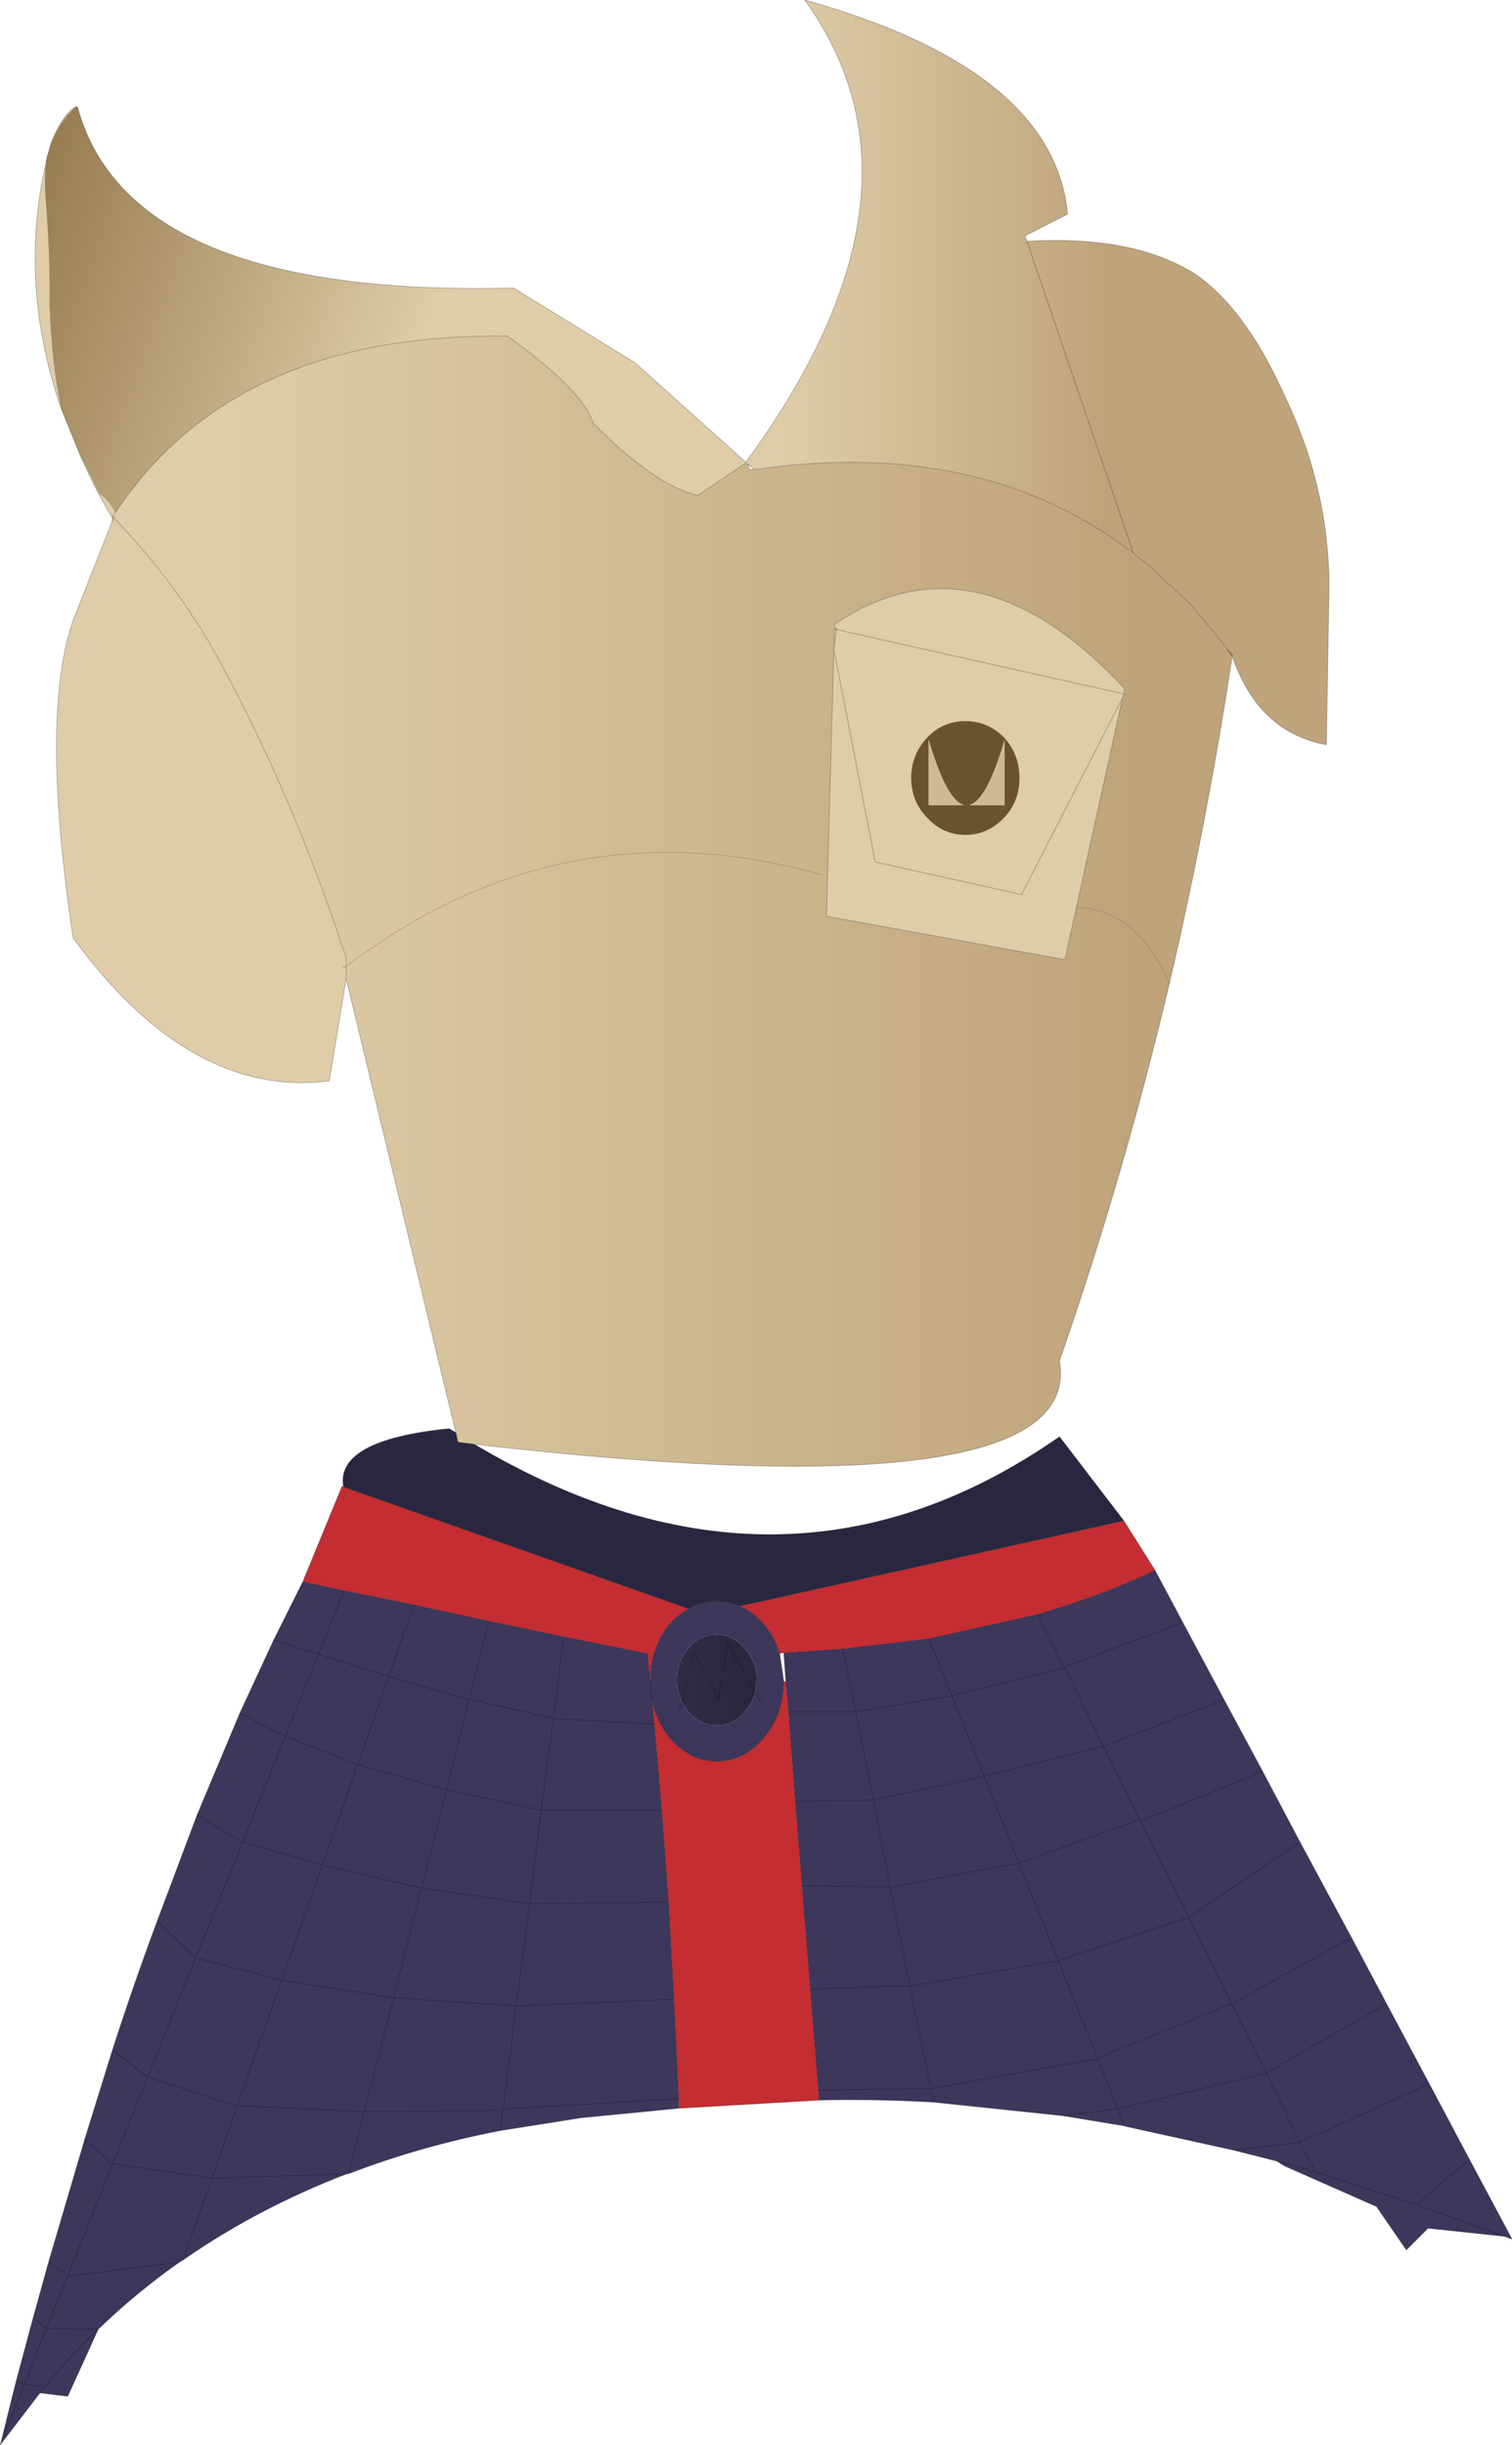 <?xml version="1.0" encoding="UTF-8" standalone="no"?>
<svg xmlns:xlink="http://www.w3.org/1999/xlink" height="180.4px" width="111.6px" xmlns="http://www.w3.org/2000/svg">
  <g transform="matrix(1.0, 0.0, 0.0, 1.0, 0.0, 0.0)">
    <path d="M87.3 119.7 L78.55 123.0 76.6 119.1 78.55 123.0 87.3 119.7 90.35 125.4 81.45 128.85 84.15 134.25 75.2 137.45 72.65 131.05 64.45 132.8 63.15 126.3 58.2 126.3 63.15 126.3 62.2 121.65 68.55 120.9 76.6 119.1 Q81.25 117.75 85.25 115.85 L87.3 119.7 M78.55 123.0 L78.6 123.05 70.25 125.1 68.55 120.9 70.25 125.1 78.6 123.05 78.55 123.0 M57.85 121.95 L62.2 121.65 63.15 126.3 70.25 125.1 72.65 131.05 81.45 128.85 78.6 123.05 81.45 128.85 72.65 131.05 70.25 125.1 63.15 126.3 64.45 132.8 72.65 131.05 75.2 137.45 84.15 134.25 81.45 128.85 90.35 125.4 93.2 130.7 95.95 135.9 99.75 142.95 102.35 147.85 105.5 153.75 108.45 159.3 111.6 165.2 111.05 165.0 105.4 164.4 103.8 166.0 101.6 162.8 94.8 159.8 94.25 159.45 91.1 158.65 83.15 156.9 83.0 156.85 78.45 156.1 68.9 155.1 Q64.55 154.85 60.45 154.95 L60.4 154.2 59.8 146.75 59.2 139.15 58.7 132.9 58.2 126.3 58.0 124.05 57.85 121.95 M22.35 116.7 L25.4 117.35 30.55 118.4 36.1 119.6 41.6 120.75 47.8 122.0 48.0 124.0 Q48.0 121.6 49.4 119.85 50.05 119.1 50.85 118.7 L50.9 118.7 50.9 118.65 Q51.8 118.15 52.9 118.15 53.8 118.15 54.6 118.5 55.6 118.9 56.4 119.85 57.2 120.8 57.55 122.0 L57.85 124.05 Q57.85 126.45 56.4 128.2 54.95 129.95 52.9 129.95 50.9 129.95 49.4 128.2 48.45 127.0 48.15 125.55 L48.3 127.2 48.85 133.55 49.35 140.35 49.75 147.5 50.1 154.85 50.1 155.55 42.9 156.25 36.9 157.2 37.1 155.7 36.9 157.2 Q31.0 158.35 25.8 160.35 L25.75 160.35 25.65 160.4 25.55 160.4 Q18.95 162.95 13.5 166.75 L13.25 166.9 13.1 167.0 Q10.0 169.2 7.25 171.85 L5.0 176.8 2.95 176.55 0.0 180.4 0.1 180.1 0.5 178.45 0.75 177.45 1.2 175.65 2.45 171.0 3.6 166.85 6.25 157.85 8.3 151.25 Q9.9 146.3 11.6 141.75 L14.45 144.45 10.9 153.25 8.3 151.25 10.9 153.25 14.45 144.45 11.6 141.75 14.55 133.9 17.9 135.95 14.45 144.45 20.8 146.1 17.5 155.35 17.5 155.4 10.9 153.25 8.3 159.65 6.25 157.85 8.3 159.65 10.9 153.25 17.5 155.4 17.5 155.35 20.8 146.1 14.45 144.45 17.9 135.95 14.55 133.9 17.7 126.4 21.05 128.1 17.9 135.9 17.9 135.95 17.9 135.9 21.05 128.1 17.7 126.4 20.2 121.0 22.35 116.7 M25.4 117.35 L23.5 122.05 20.2 121.0 23.5 122.05 25.4 117.35 M55.75 124.8 L55.85 123.95 55.85 123.65 Q55.75 122.5 54.95 121.6 54.1 120.6 52.9 120.6 51.65 120.6 50.8 121.6 49.95 122.6 49.95 123.95 49.95 124.85 50.35 125.6 L50.8 126.3 Q51.6 127.2 52.7 127.3 L52.9 127.3 Q54.1 127.3 54.95 126.3 55.55 125.65 55.75 124.8 L56.3 125.75 55.75 124.8 M50.1 126.4 L50.35 125.6 50.1 126.4 M48.0 124.0 L48.0 124.05 48.15 125.55 48.0 124.05 48.0 124.0 M48.3 127.2 L40.85 126.8 41.6 120.75 40.85 126.8 48.3 127.2 M67.15 146.5 L59.8 146.75 67.15 146.5 65.7 139.25 75.2 137.45 78.1 144.65 67.15 146.55 78.1 144.65 75.2 137.45 65.7 139.25 67.15 146.5 67.15 146.55 68.7 154.1 80.95 151.9 81.0 151.85 78.1 144.65 87.75 141.45 84.2 134.35 84.15 134.25 84.2 134.35 87.75 141.45 78.1 144.65 81.0 151.85 80.95 151.9 68.7 154.1 67.15 146.55 67.15 146.5 M64.45 132.8 L58.7 132.9 64.45 132.8 65.7 139.2 65.7 139.25 65.7 139.2 64.45 132.8 M65.7 139.2 L59.2 139.15 65.7 139.2 M30.55 118.4 L28.7 123.7 23.5 122.05 28.7 123.7 30.55 118.4 M34.65 125.35 L36.1 119.6 34.65 125.35 40.85 126.8 39.95 133.55 32.95 132.05 34.6 125.4 32.95 132.05 39.95 133.55 40.85 126.8 34.65 125.35 34.6 125.4 28.7 123.7 26.4 130.2 32.95 132.05 31.1 139.3 39.1 140.45 39.95 133.55 48.85 133.55 39.95 133.55 39.1 140.45 31.1 139.3 32.95 132.05 26.4 130.2 28.7 123.7 34.6 125.4 34.65 125.35 M49.75 147.5 L38.1 148.0 37.15 155.6 37.1 155.7 26.9 155.8 29.05 147.4 20.8 146.1 23.8 137.6 17.9 135.9 23.8 137.6 20.8 146.1 29.05 147.4 26.9 155.8 37.1 155.7 37.15 155.6 38.1 148.0 49.75 147.5 M49.35 140.35 L39.1 140.45 38.1 148.0 29.05 147.4 31.1 139.3 23.8 137.6 26.4 130.2 21.05 128.1 23.5 122.05 21.05 128.1 26.4 130.2 23.8 137.6 31.1 139.3 29.05 147.4 38.1 148.0 39.1 140.45 49.35 140.35 M17.5 155.35 L26.9 155.8 25.75 160.35 26.9 155.8 17.5 155.35 M0.1 180.1 L1.8 175.9 1.2 175.65 1.8 175.9 3.4 171.8 2.45 171.0 3.4 171.8 1.8 175.9 3.3 176.1 1.8 175.9 0.1 180.1 M2.95 176.55 L3.3 176.1 Q5.15 173.85 7.25 171.85 L3.4 171.8 5.0 167.95 5.0 167.9 3.6 166.85 5.0 167.9 8.3 159.65 15.65 160.7 13.5 166.75 15.65 160.7 8.3 159.65 5.0 167.9 5.0 167.95 13.25 166.9 5.0 167.95 3.4 171.8 7.25 171.85 Q5.15 173.85 3.3 176.1 L2.95 176.55 M25.55 160.4 L15.65 160.7 17.5 155.4 15.65 160.7 25.55 160.4 M37.15 155.6 L50.1 154.85 37.15 155.6 M68.7 154.1 L60.4 154.2 68.7 154.1 68.9 155.1 68.7 154.1 M81.0 151.9 L82.5 155.6 78.45 156.1 82.5 155.6 81.0 151.9 80.95 151.9 81.0 151.9 81.0 151.85 81.0 151.9 M83.0 156.85 L82.5 155.6 93.45 152.95 95.95 158.05 91.1 158.65 95.95 158.05 93.45 152.95 82.5 155.6 83.0 156.85 M94.25 159.45 L97.1 160.25 95.95 158.05 105.5 153.75 95.95 158.05 97.1 160.25 104.55 162.65 108.45 159.3 104.55 162.65 97.1 160.25 94.25 159.45 M104.55 162.65 L111.05 165.0 104.55 162.65 M93.2 130.7 L84.2 134.35 93.2 130.7 M102.35 147.85 L93.45 152.95 90.9 147.85 99.75 142.95 90.9 147.85 93.45 152.95 102.35 147.85 M95.95 135.9 L87.75 141.45 90.9 147.85 90.85 147.85 81.0 151.85 90.85 147.85 90.9 147.85 87.75 141.45 95.95 135.9" fill="#3d375b" fill-rule="evenodd" stroke="none"/>
    <path d="M85.25 115.85 Q81.25 117.75 76.6 119.1 L68.55 120.9 62.2 121.65 57.85 121.95 57.55 122.0 Q57.2 120.8 56.4 119.85 55.6 118.9 54.6 118.5 L82.95 112.2 85.25 115.85 M50.85 118.7 Q50.05 119.1 49.4 119.85 48.0 121.6 48.0 124.0 L47.8 122.0 41.6 120.75 36.1 119.6 30.55 118.4 25.4 117.35 22.35 116.7 25.25 109.65 25.35 109.7 50.85 118.7 M58.0 124.05 L58.2 126.3 58.7 132.9 59.2 139.15 59.8 146.75 60.4 154.2 60.45 154.95 50.1 155.55 50.1 154.85 49.75 147.5 49.35 140.35 48.85 133.55 48.3 127.2 48.15 125.55 Q48.45 127.0 49.4 128.2 50.9 129.95 52.9 129.95 54.95 129.95 56.4 128.2 57.85 126.45 57.85 124.05 L58.0 124.05" fill="#c42d32" fill-rule="evenodd" stroke="none"/>
    <path d="M54.95 123.4 L53.7 121.2 53.35 123.4 53.7 121.2 54.95 123.4 M50.85 123.4 L51.25 121.85 52.05 123.4 51.25 121.85 50.85 123.4 M50.35 125.6 Q49.95 124.85 49.95 123.95 49.95 122.6 50.8 121.6 51.65 120.6 52.9 120.6 54.1 120.6 54.95 121.6 55.75 122.5 55.85 123.65 L55.85 123.95 55.75 124.8 Q55.55 125.65 54.95 126.3 54.1 127.3 52.9 127.3 L52.7 127.3 Q51.6 127.2 50.8 126.3 L50.35 125.6 50.75 123.95 50.35 125.6 M53.25 123.95 L53.05 125.35 52.35 123.95 53.05 125.35 53.25 123.95 M55.75 124.8 L55.3 123.95 55.75 124.8" fill="url(#gradient0)" fill-rule="evenodd" stroke="none"/>
    <path d="M55.0 34.2 L51.5 36.55 Q48.4 35.85 43.8 31.25 43.5 30.2 46.85 26.75 L55.05 34.1 55.0 34.2 M8.5 37.85 L8.35 38.05 8.4 38.2 Q13.3 43.3 16.5 49.3 21.75 59.15 25.3 69.95 L25.55 70.6 25.55 71.3 25.3 71.35 25.55 71.3 25.55 72.2 24.3 79.75 Q14.05 81.05 5.4 69.2 2.8 51.85 5.7 45.0 L8.25 38.55 8.3 38.2 8.25 38.15 Q6.9 35.85 5.9 33.55 L7.3 36.4 Q8.05 36.9 8.5 37.85 M61.75 46.45 L61.75 46.3 61.6 46.45 61.6 46.05 Q72.05 39.05 83.0 50.8 L82.95 51.2 61.75 46.45 82.95 51.2 83.0 51.2 82.85 51.5 79.45 66.95 78.6 70.8 61.0 67.6 61.55 47.9 61.6 46.45 61.75 46.45 61.55 47.9 61.75 46.45 M61.55 47.9 L64.6 63.6 75.4 66.0 82.85 51.5 82.95 51.2 82.85 51.5 75.4 66.0 64.6 63.6 61.55 47.9 M3.4 12.0 Q3.25 13.15 3.35 14.5 3.7 18.75 3.65 22.4 3.8 26.85 4.5 30.1 1.35 20.9 3.4 12.0 M3.8 10.55 L3.8 10.45 Q4.7 8.35 5.55 7.9 4.35 9.0 3.8 10.55 M8.35 38.05 L8.3 38.15 8.4 38.2 8.25 38.55 8.4 38.2 8.3 38.15 8.3 38.2 8.3 38.15 8.35 38.05 M71.25 61.6 Q72.9 61.6 74.1 60.35 75.25 59.15 75.25 57.4 75.25 55.65 74.1 54.4 72.9 53.2 71.25 53.2 69.6 53.2 68.45 54.4 67.3 55.6 67.25 57.3 L67.25 57.5 Q67.3 59.2 68.45 60.35 69.6 61.6 71.25 61.6" fill="#dfcda9" fill-rule="evenodd" stroke="none"/>
    <path d="M90.95 48.3 L90.55 47.95 90.95 48.4 90.55 47.95 90.95 48.3 90.95 48.4 Q89.1 60.65 86.3 72.6 84.0 67.1 79.45 66.95 84.0 67.1 86.3 72.6 82.95 86.75 78.2 100.4 80.15 111.75 35.0 106.55 L33.8 106.4 33.65 105.7 25.55 72.2 25.55 71.3 25.55 70.6 25.3 69.95 Q21.75 59.15 16.5 49.3 13.3 43.3 8.4 38.2 L8.35 38.05 8.5 37.85 Q17.3 24.55 37.45 24.8 43.0 28.75 43.8 31.25 48.4 35.85 51.5 36.55 L55.0 34.2 55.25 34.3 Q55.2 34.7 55.65 34.65 72.4 32.2 83.65 40.8 L83.95 41.05 84.75 41.7 87.9 44.6 90.95 48.3 M60.7 64.55 Q41.6 59.15 25.55 71.3 41.6 59.15 60.7 64.55 M82.95 51.2 L83.0 50.8 Q72.05 39.05 61.6 46.05 L61.6 46.45 61.75 46.3 61.75 46.45 61.6 46.45 61.55 47.9 61.0 67.6 78.6 70.8 79.45 66.95 82.85 51.5 83.0 51.2 82.95 51.2" fill="url(#gradient1)" fill-rule="evenodd" stroke="none"/>
    <path d="M90.95 48.3 L87.9 44.6 84.75 41.7 83.95 41.05 83.65 40.8 Q72.4 32.2 55.65 34.65 L55.05 34.1 Q69.65 14.2 59.4 0.0 77.8 5.15 78.8 15.8 L75.65 17.4 75.8 17.8 Q83.55 17.35 88.1 20.15 91.8 22.6 94.7 28.95 98.05 35.8 98.1 43.15 L97.9 54.95 Q92.85 54.0 90.95 48.4 L90.95 48.3 M83.65 40.8 L75.8 17.8 83.65 40.8" fill="url(#gradient2)" fill-rule="evenodd" stroke="none"/>
    <path d="M43.8 31.25 Q43.0 28.75 37.45 24.8 17.3 24.55 8.5 37.85 8.05 36.9 7.3 36.4 L5.9 33.55 4.5 30.1 Q3.8 26.85 3.65 22.4 3.7 18.75 3.35 14.5 3.25 13.15 3.4 12.0 L3.45 11.7 3.5 11.5 3.8 10.55 Q4.35 9.0 5.55 7.9 L5.6 7.9 5.7 7.85 5.75 8.0 Q9.65 21.95 37.9 21.25 L46.85 26.75 Q43.5 30.2 43.8 31.25 M5.75 8.0 L5.6 7.9 5.75 8.0" fill="url(#gradient3)" fill-rule="evenodd" stroke="none"/>
    <path d="M71.25 61.6 Q69.6 61.6 68.45 60.35 67.3 59.2 67.25 57.5 L67.25 57.3 Q67.3 55.6 68.45 54.4 69.6 53.2 71.25 53.2 72.9 53.2 74.1 54.4 75.25 55.65 75.25 57.4 75.25 59.15 74.1 60.35 72.9 61.6 71.25 61.6 M68.55 54.6 L68.55 59.4 71.15 59.4 Q69.85 59.05 68.55 54.6 M71.55 59.4 L74.15 59.4 74.15 54.6 Q72.85 59.05 71.55 59.4" fill="#6b522e" fill-rule="evenodd" stroke="none"/>
    <path d="M71.55 59.4 Q72.85 59.05 74.15 54.6 L74.15 59.4 71.55 59.4 M68.55 54.6 Q69.85 59.05 71.15 59.4 L68.55 59.4 68.55 54.6" fill="#d1b894" fill-rule="evenodd" stroke="none"/>
    <path d="M33.65 105.7 L33.8 106.4 35.0 106.55 Q57.9 120.15 78.2 106.0 L82.95 112.2 54.6 118.5 Q53.8 118.15 52.9 118.15 51.8 118.15 50.9 118.65 L50.85 118.7 25.35 109.7 Q24.75 106.25 33.15 105.4 L33.65 105.7" fill="#29273f" fill-rule="evenodd" stroke="none"/>
    <path d="M55.05 34.1 Q69.65 14.2 59.4 0.0 77.8 5.15 78.8 15.8 L75.65 17.4 75.8 17.8 M55.05 34.1 L55.65 34.65 M55.0 34.2 L55.05 34.1 46.85 26.75 37.9 21.25 Q9.65 21.95 5.75 8.0 L5.7 7.85 5.6 7.9 5.75 8.0 M61.75 46.45 L61.6 46.45 61.55 47.9 61.75 46.45 M3.8 10.55 L3.5 11.5 3.45 11.7 3.4 12.0 Q1.35 20.9 4.5 30.1 L5.9 33.55 Q6.9 35.85 8.25 38.15 L8.3 38.2 8.25 38.55 8.4 38.2 8.3 38.15 8.3 38.2 M5.55 7.9 Q4.7 8.35 3.8 10.45 L3.8 10.55 M5.55 7.9 L5.6 7.9 M3.5 11.5 L3.8 10.4 3.8 10.45 M25.55 72.2 L24.3 79.75 Q14.05 81.05 5.4 69.2 2.8 51.85 5.7 45.0 L8.25 38.55 M8.3 38.15 L8.35 38.05 M25.3 71.35 L25.55 71.3 25.55 72.2 33.65 105.7 33.8 106.4 35.0 106.55 Q80.15 111.75 78.2 100.4 82.95 86.75 86.3 72.6 M76.6 119.1 L78.55 123.0 87.3 119.7 85.25 115.85 Q81.25 117.75 76.6 119.1 L68.55 120.9 70.25 125.1 78.6 123.05 78.55 123.0 M57.85 121.95 L62.2 121.65 68.55 120.9 M22.35 116.7 L25.4 117.35 30.55 118.4 36.1 119.6 41.6 120.75 47.8 122.0 48.0 124.0 Q48.0 121.6 49.4 119.85 50.05 119.1 50.85 118.7 L25.35 109.7 25.25 109.65 22.35 116.7 20.2 121.0 23.5 122.05 25.4 117.35 M50.9 118.65 L50.85 118.7 50.9 118.7 M50.9 118.65 Q51.8 118.15 52.9 118.15 53.8 118.15 54.6 118.5 L82.95 112.2 78.2 106.0 Q57.9 120.15 35.0 106.55 M52.05 123.4 L51.25 121.85 50.85 123.4 M53.35 123.4 L53.7 121.2 54.95 123.4 M55.75 124.8 L56.3 125.75 M54.6 118.5 Q55.6 118.9 56.4 119.85 57.2 120.8 57.55 122.0 L57.85 124.05 Q57.85 126.45 56.4 128.2 54.95 129.95 52.9 129.95 50.9 129.95 49.4 128.2 48.45 127.0 48.15 125.55 L48.3 127.2 48.85 133.55 49.35 140.35 49.75 147.5 50.1 154.85 50.1 155.55 60.45 154.95 60.4 154.2 59.8 146.75 59.2 139.15 58.7 132.9 58.2 126.3 63.15 126.3 62.2 121.65 M57.85 121.95 L58.0 124.05 58.2 126.3 M52.35 123.95 L53.05 125.35 53.25 123.95 M50.35 125.6 L50.1 126.4 M55.3 123.95 L55.75 124.8 M41.6 120.75 L40.85 126.8 48.3 127.2 M48.15 125.55 L48.0 124.05 48.0 124.0 M50.75 123.95 L50.35 125.6 M63.15 126.3 L70.25 125.1 72.65 131.05 81.45 128.85 78.6 123.05 M63.15 126.3 L64.45 132.8 72.65 131.05 75.2 137.45 84.15 134.25 81.45 128.85 90.35 125.4 87.3 119.7 M67.15 146.55 L78.1 144.65 75.2 137.45 65.7 139.25 67.15 146.5 67.15 146.55 68.7 154.1 80.95 151.9 81.0 151.85 78.1 144.65 87.75 141.45 84.2 134.35 84.15 134.25 M64.45 132.8 L65.7 139.2 65.7 139.25 M59.2 139.15 L65.7 139.2 M58.7 132.9 L64.45 132.8 M59.8 146.75 L67.15 146.5 M25.35 109.7 Q24.75 106.25 33.15 105.4 L33.65 105.7 M23.5 122.05 L28.7 123.7 30.55 118.4 M8.3 151.25 L10.9 153.25 14.45 144.45 11.6 141.75 Q9.9 146.3 8.3 151.25 L6.25 157.85 8.3 159.65 10.9 153.25 17.5 155.4 17.5 155.35 20.8 146.1 14.45 144.45 17.9 135.95 14.55 133.9 11.6 141.75 M17.9 135.95 L17.9 135.9 21.05 128.1 17.7 126.4 14.55 133.9 M34.6 125.4 L32.95 132.05 39.95 133.55 40.85 126.8 34.65 125.35 34.6 125.4 28.7 123.7 26.4 130.2 32.95 132.05 31.1 139.3 39.1 140.45 39.95 133.55 48.85 133.55 M23.5 122.05 L21.05 128.1 26.4 130.2 23.8 137.6 31.1 139.3 29.05 147.4 38.1 148.0 39.1 140.45 49.35 140.35 M20.8 146.1 L23.8 137.6 17.9 135.9 M20.8 146.1 L29.05 147.4 26.9 155.8 37.1 155.7 37.15 155.6 38.1 148.0 49.75 147.5 M36.1 119.6 L34.65 125.35 M17.7 126.4 L20.2 121.0 M37.1 155.7 L36.9 157.2 42.9 156.25 50.1 155.55 M25.65 160.4 L25.55 160.4 Q18.95 162.95 13.5 166.75 L13.25 166.9 13.1 167.0 Q10.0 169.2 7.25 171.85 L5.0 176.8 2.95 176.55 0.0 180.4 0.1 180.1 0.5 178.45 0.75 177.45 1.2 175.65 2.45 171.0 3.6 166.85 6.25 157.85 M25.8 160.35 L25.65 160.4 25.75 160.35 26.9 155.8 17.5 155.35 M25.75 160.35 L25.8 160.35 Q31.0 158.35 36.9 157.2 M17.5 155.4 L15.65 160.7 25.55 160.4 M3.6 166.85 L5.0 167.9 8.3 159.65 15.65 160.7 13.5 166.75 M5.0 167.9 L5.0 167.95 13.25 166.9 M5.0 167.95 L3.4 171.8 7.25 171.85 Q5.15 173.85 3.3 176.1 L2.95 176.55 M1.2 175.65 L1.8 175.9 3.4 171.8 2.45 171.0 M1.8 175.9 L3.3 176.1 M1.8 175.9 L0.1 180.1 M90.35 125.4 L93.2 130.7 95.95 135.9 99.75 142.95 102.35 147.85 105.5 153.75 108.45 159.3 111.6 165.2 111.05 165.0 105.4 164.4 103.8 166.0 101.6 162.8 94.8 159.8 94.25 159.45 91.1 158.65 83.15 156.9 83.0 156.85 78.45 156.1 68.9 155.1 Q64.55 154.85 60.45 154.95 M68.7 154.1 L68.9 155.1 M60.4 154.2 L68.7 154.1 M50.1 154.85 L37.15 155.6 M82.95 112.2 L85.25 115.85 M81.0 151.85 L90.85 147.85 90.9 147.85 87.75 141.45 95.95 135.9 M99.75 142.95 L90.9 147.85 93.45 152.95 102.35 147.85 M84.2 134.35 L93.2 130.7 M105.5 153.75 L95.95 158.05 97.1 160.25 104.55 162.65 108.45 159.3 M111.05 165.0 L104.55 162.65 M97.1 160.25 L94.25 159.45 M91.1 158.65 L95.95 158.05 93.45 152.95 82.5 155.6 83.0 156.85 M80.95 151.9 L81.0 151.9 81.0 151.85 M78.45 156.1 L82.5 155.6 81.0 151.9" fill="none" stroke="#000000" stroke-linecap="butt" stroke-linejoin="bevel" stroke-opacity="0.302" stroke-width="0.05"/>
    <path d="M25.55 71.3 Q41.6 59.15 60.7 64.55 M79.45 66.95 Q84.0 67.1 86.3 72.6" fill="none" stroke="#684b31" stroke-linecap="butt" stroke-linejoin="bevel" stroke-opacity="0.302" stroke-width="0.05"/>
    <path d="M90.95 48.4 L90.55 47.95 90.95 48.3 90.95 48.4" fill="none" stroke="#000000" stroke-linecap="round" stroke-linejoin="bevel" stroke-opacity="0.302" stroke-width="0.05"/>
    <path d="M90.95 48.3 L87.9 44.6 84.75 41.7 83.95 41.05 83.65 40.8 Q72.4 32.2 55.65 34.65 55.2 34.7 55.25 34.3 L55.0 34.2 51.5 36.55 Q48.4 35.85 43.8 31.25 43.0 28.75 37.45 24.8 17.3 24.55 8.5 37.85 L8.35 38.05 8.4 38.2 Q13.3 43.3 16.5 49.3 21.75 59.15 25.3 69.95 L25.55 70.6 25.55 71.3 M90.95 48.4 Q92.85 54.0 97.9 54.95 L98.1 43.15 Q98.05 35.8 94.7 28.95 91.8 22.6 88.1 20.15 83.55 17.35 75.8 17.8 L83.65 40.8 M82.95 51.2 L83.0 50.8 Q72.05 39.05 61.6 46.05 L61.6 46.45 61.75 46.3 61.75 46.45 82.95 51.2 83.0 51.2 82.85 51.5 79.45 66.95 78.6 70.8 61.0 67.6 61.55 47.9 64.6 63.6 75.4 66.0 82.85 51.5 82.95 51.2" fill="none" stroke="#000000" stroke-linecap="round" stroke-linejoin="bevel" stroke-opacity="0.302" stroke-width="0.05"/>
    <path d="M86.3 72.6 Q89.1 60.65 90.95 48.4" fill="none" stroke="#000000" stroke-linecap="butt" stroke-linejoin="bevel" stroke-opacity="0.302" stroke-width="0.05"/>
  </g>
  <defs>
    <linearGradient gradientTransform="matrix(0.036, 0.0, 0.0, 0.008, 53.4, 111.85)" gradientUnits="userSpaceOnUse" id="gradient0" spreadMethod="pad" x1="-819.2" x2="819.2">
      <stop offset="0.251" stop-color="#3d375b"/>
      <stop offset="0.933" stop-color="#0e0e14"/>
    </linearGradient>
    <linearGradient gradientTransform="matrix(0.05, 0.0, 0.0, 0.049, 49.65, 67.9)" gradientUnits="userSpaceOnUse" id="gradient1" spreadMethod="pad" x1="-819.2" x2="819.2">
      <stop offset="0.094" stop-color="#dfcda9"/>
      <stop offset="0.914" stop-color="#bfa47b"/>
    </linearGradient>
    <linearGradient gradientTransform="matrix(0.018, 0.0, 0.0, 0.025, 69.35, 20.4)" gradientUnits="userSpaceOnUse" id="gradient2" spreadMethod="pad" x1="-819.2" x2="819.2">
      <stop offset="0.094" stop-color="#dfcda9"/>
      <stop offset="0.914" stop-color="#bfa47b"/>
    </linearGradient>
    <linearGradient gradientTransform="matrix(-0.025, -0.008, 0.004, -0.011, 15.7, 17.05)" gradientUnits="userSpaceOnUse" id="gradient3" spreadMethod="pad" x1="-819.2" x2="819.2">
      <stop offset="0.094" stop-color="#dfcda9"/>
      <stop offset="0.914" stop-color="#8f7145"/>
    </linearGradient>
  </defs>
</svg>
